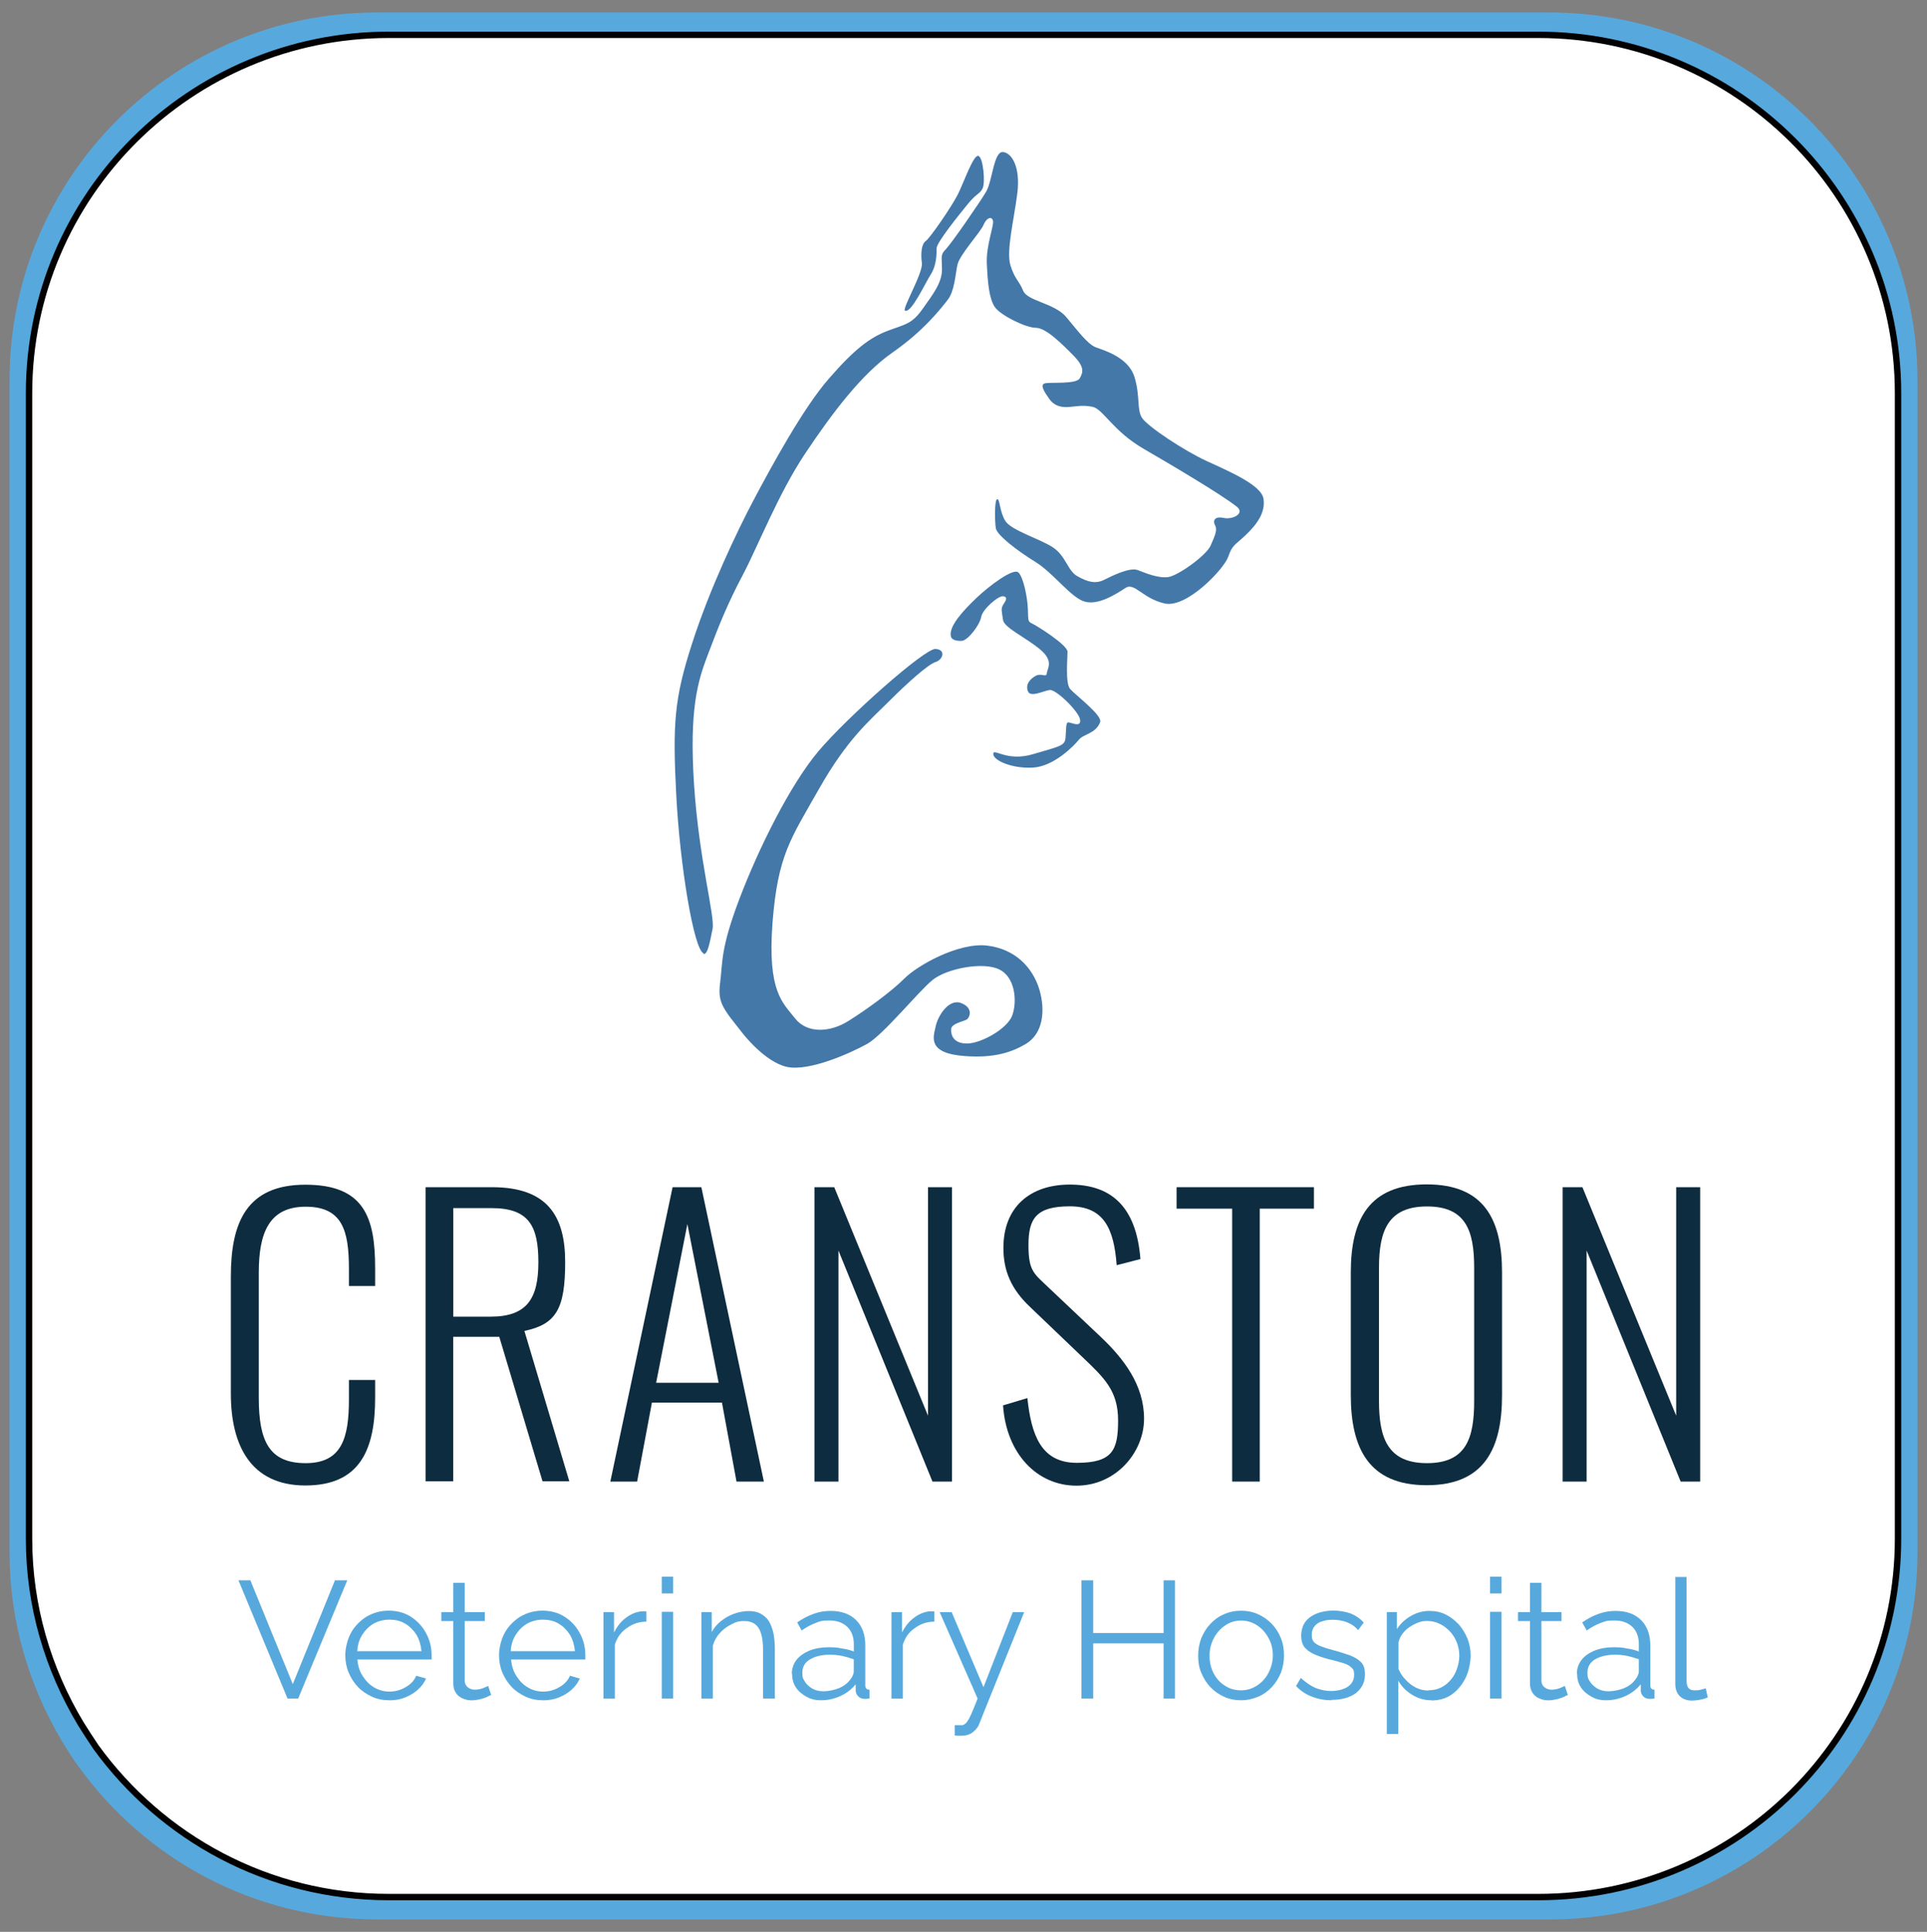 <?xml version="1.0" encoding="UTF-8"?>
<svg xmlns="http://www.w3.org/2000/svg" version="1.1" viewBox="0 0 302.09 302.91">
  <rect x="0" y="0" width="302.09" height="302.91" fill="#808080" stroke="none"/>
  <defs>
    <style>
      .cls-1 {
        fill: #0e2c3f;
      }

      .cls-2 {
        fill: #fff;
        stroke: #000;
        stroke-miterlimit: 10;
      }

      .cls-3 {
        fill: #4378a9;
      }

      .cls-4 {
        fill: #57a9dd;
      }
    </style>
  </defs>
  <!-- Generator: Adobe Illustrator 28.6.0, SVG Export Plug-In . SVG Version: 1.2.0 Build 709)  -->
  <g>
    <g id="Layer_2">
      <path class="cls-4" d="M242.9,1.96H59.1C27.3,1.96,1.5,27.76,1.5,59.56v183.9c0,10.9,3.1,21,8.3,29.7.8,1.3,1.6,2.6,2.5,3.8,10.4,14.5,27.5,24,46.8,24h183.9c31.8,0,57.6-25.8,57.6-57.6V59.56c-.1-31.8-25.9-57.6-57.7-57.6Z"/>
      <path class="cls-2" d="M241.15,5.46H60.95C29.85,5.46,4.55,30.66,4.55,61.66v179.6c0,10.6,3,20.5,8.1,29,.8,1.3,1.6,2.5,2.4,3.7,10.3,14.2,27,23.5,45.9,23.5h180.2c31.2,0,56.4-25.2,56.4-56.2V61.66c0-31-25.3-56.2-56.4-56.2Z"/>
      <g id="Layer_1">
        <g>
          <g>
            <g>
              <path class="cls-1" d="M36.19,218.48v-18.33c0-8.49,2.49-14.39,11.68-14.39s10.94,5.08,10.94,13.08v2.8h-4.11v-2.67c0-5.99-1.01-9.76-6.78-9.76s-7.35,4.16-7.35,10.33v19.64c0,6.83,1.66,10.24,7.35,10.24s6.78-3.98,6.78-10.02v-3.02h4.11v2.76c0,8.09-2.32,13.78-10.94,13.78s-11.68-6.39-11.68-14.39v-.04Z"/>
              <path class="cls-1" d="M66.73,186.15h10.41c8.62,0,11.46,4.46,11.46,11.73s-1.36,9.76-6.39,10.81l7.04,23.58h-4.2l-6.78-22.66h-7.22v22.66h-4.33v-46.16.04ZM76.92,206.45c5.69,0,7.48-2.84,7.48-8.53s-1.49-8.49-7.35-8.49h-5.99v17.02s5.86,0,5.86,0Z"/>
              <path class="cls-1" d="M105.4,186.15h4.55l9.8,46.16h-4.29l-2.28-12.38h-10.98l-2.32,12.38h-4.2l9.76-46.16h-.04ZM112.66,216.82l-4.9-24.89-4.9,24.89h9.8Z"/>
              <path class="cls-1" d="M127.63,186.15h3.15l14.7,35.83v-35.83h3.76v46.16h-3.06l-14.74-36.23v36.23h-3.76v-46.16h-.04Z"/>
              <path class="cls-1" d="M157.25,220.36l3.81-1.14c.61,5.69,2.1,10.15,7.74,10.15s6.48-2.01,6.48-6.65-2.14-6.65-5.64-9.98l-8.14-7.79c-2.98-2.8-4.2-5.69-4.2-9.28,0-6.39,4.16-9.93,10.41-9.93s10.41,3.19,11.07,11.68l-3.72.96c-.44-5.82-2.06-9.23-7.35-9.23s-6.48,1.93-6.48,6.08.88,4.46,3.24,6.74l8.14,7.7c3.59,3.41,6.74,7.53,6.74,12.78s-4.38,10.5-10.59,10.5-10.98-5.03-11.51-12.51v-.09Z"/>
              <path class="cls-1" d="M193.16,189.52h-8.71v-3.37h21.53v3.37h-8.49v42.79h-4.33v-42.79h0Z"/>
              <path class="cls-1" d="M211.76,218.7v-19.16c0-8.36,2.89-13.83,11.9-13.83s11.81,5.51,11.81,13.83v19.21c0,8.31-2.71,14.13-11.81,14.13s-11.9-5.82-11.9-14.18ZM231.1,219.66v-20.91c0-5.86-1.36-9.58-7.39-9.58s-7.53,3.72-7.53,9.58v20.91c0,5.82,1.36,9.76,7.53,9.76s7.39-3.94,7.39-9.76Z"/>
              <path class="cls-1" d="M244.92,186.15h3.15l14.7,35.83v-35.83h3.76v46.16h-3.06l-14.74-36.23v36.23h-3.76v-46.16h-.04Z"/>
            </g>
            <g>
              <path class="cls-4" d="M39.25,247.79l6.65,16.28,6.61-16.28h1.93l-7.7,18.55h-1.66l-7.7-18.55h1.93-.04Z"/>
              <path class="cls-4" d="M61,266.6c-.96,0-1.88-.18-2.71-.57-.83-.39-1.58-.88-2.19-1.53s-1.09-1.4-1.44-2.23c-.35-.83-.53-1.75-.53-2.76s.31-2.41.88-3.46,1.4-1.88,2.41-2.54c1.05-.61,2.19-.96,3.5-.96s2.49.31,3.5.96,1.79,1.49,2.36,2.54c.57,1.05.88,2.19.88,3.46v.7h-11.64c.09.96.35,1.84.83,2.58s1.05,1.36,1.79,1.79,1.53.66,2.41.66,1.75-.22,2.54-.7c.79-.44,1.36-1.05,1.66-1.79l1.53.44c-.26.66-.7,1.23-1.27,1.75s-1.27.92-2.01,1.23c-.79.31-1.62.44-2.49.44h0ZM56.01,258.9h10.06c-.09-.96-.35-1.84-.79-2.58-.48-.74-1.05-1.31-1.79-1.75s-1.58-.61-2.45-.61-1.71.22-2.45.61c-.74.44-1.31,1.01-1.79,1.75s-.74,1.62-.79,2.58Z"/>
              <path class="cls-4" d="M77.01,265.77c-.13.04-.35.13-.66.31-.31.13-.66.26-1.05.35-.44.09-.88.18-1.36.18s-.96-.09-1.44-.31c-.44-.18-.79-.48-1.05-.88s-.39-.88-.39-1.44v-9.8h-1.88v-1.4h1.88v-4.59h1.79v4.59h3.15v1.4h-3.15v9.32c0,.48.22.88.53,1.09.31.26.7.35,1.09.35s.92-.09,1.31-.26c.39-.18.66-.26.74-.35l.48,1.44h0Z"/>
              <path class="cls-4" d="M85.1,266.6c-.96,0-1.88-.18-2.71-.57-.83-.39-1.58-.88-2.19-1.53s-1.09-1.4-1.44-2.23c-.35-.83-.53-1.75-.53-2.76s.31-2.41.88-3.46,1.4-1.88,2.41-2.54c1.05-.61,2.19-.96,3.5-.96s2.49.31,3.5.96,1.79,1.49,2.36,2.54c.57,1.05.88,2.19.88,3.46v.7h-11.64c.09.96.35,1.84.83,2.58s1.05,1.36,1.79,1.79c.74.44,1.53.66,2.41.66s1.75-.22,2.54-.7c.79-.44,1.36-1.05,1.66-1.79l1.53.44c-.26.66-.7,1.23-1.27,1.75-.57.53-1.27.92-2.01,1.23-.79.31-1.62.44-2.49.44h0ZM80.07,258.9h10.06c-.09-.96-.35-1.84-.79-2.58-.48-.74-1.05-1.31-1.79-1.75-.74-.44-1.58-.61-2.45-.61s-1.71.22-2.45.61c-.74.44-1.31,1.01-1.79,1.75s-.74,1.62-.79,2.58h0Z"/>
              <path class="cls-4" d="M101.38,254.27c-1.18,0-2.23.35-3.11,1.01-.92.61-1.53,1.49-1.88,2.58v8.49h-1.79v-13.56h1.66v3.19c.48-.96,1.09-1.75,1.88-2.32.79-.61,1.62-.92,2.45-1.01h.74v1.62h.04Z"/>
              <path class="cls-4" d="M103.74,249.85v-2.63h1.79v2.63h-1.79ZM103.74,266.34v-13.61h1.79v13.61h-1.79Z"/>
              <path class="cls-4" d="M121.41,266.34h-1.79v-7.57c0-1.57-.22-2.76-.7-3.5s-1.23-1.09-2.23-1.09-1.4.18-2.06.53c-.7.35-1.27.79-1.79,1.36s-.88,1.23-1.09,1.97v8.31h-1.79v-13.56h1.62v3.11c.35-.66.83-1.23,1.44-1.71.61-.48,1.27-.88,2.01-1.14s1.53-.44,2.32-.44,1.4.13,1.93.44.96.66,1.27,1.18.53,1.14.7,1.84c.13.7.22,1.53.22,2.41v7.92l-.04-.04Z"/>
              <path class="cls-4" d="M124.13,262.45c0-.83.26-1.57.74-2.19.48-.61,1.18-1.09,2.01-1.44.88-.35,1.88-.53,2.98-.53s1.36.04,2.06.18c.7.09,1.36.26,1.93.48v-1.14c0-1.14-.35-2.06-1.01-2.71-.7-.66-1.62-1.01-2.84-1.01s-1.44.13-2.14.39c-.7.26-1.44.66-2.19,1.18l-.7-1.27c.88-.61,1.75-1.05,2.63-1.36.88-.31,1.71-.44,2.63-.44,1.66,0,3.02.48,3.98,1.44.96.96,1.44,2.28,1.44,3.94v6.26c0,.26.04.44.17.53.09.13.26.18.48.18v1.4c-.17,0-.35,0-.48.04h-.31c-.44,0-.79-.18-1.01-.44s-.35-.53-.35-.83v-1.01c-.66.79-1.44,1.4-2.41,1.84s-1.97.66-2.98.66-1.66-.18-2.36-.57c-.7-.39-1.27-.88-1.66-1.49-.39-.61-.57-1.31-.57-2.1h-.04ZM133.23,263.45c.17-.26.35-.48.44-.7s.17-.44.17-.61v-1.97c-.61-.22-1.23-.39-1.84-.53-.66-.13-1.27-.18-1.93-.18-1.27,0-2.32.26-3.11.74-.79.48-1.18,1.18-1.18,2.06s.13.96.39,1.4c.26.44.66.79,1.14,1.09.53.31,1.09.44,1.79.44s1.66-.18,2.41-.48c.74-.31,1.31-.74,1.71-1.27Z"/>
              <path class="cls-4" d="M146.53,254.27c-1.18,0-2.23.35-3.11,1.01-.92.61-1.53,1.49-1.88,2.58v8.49h-1.79v-13.56h1.66v3.19c.48-.96,1.09-1.75,1.88-2.32.79-.61,1.62-.92,2.45-1.01h.74v1.62h.04Z"/>
              <path class="cls-4" d="M149.68,270.5h1.18c.22,0,.39-.18.61-.35.17-.22.44-.61.7-1.18s.61-1.44,1.09-2.63l-5.95-13.56h1.88l4.99,11.77,4.59-11.77h1.79l-7.04,17.5c-.13.35-.31.66-.57.92s-.53.53-.92.7c-.35.18-.79.26-1.31.26h-.48c-.17,0-.35,0-.57-.04v-1.62Z"/>
              <path class="cls-4" d="M184.2,247.79v18.55h-1.79v-8.66h-11.03v8.66h-1.84v-18.55h1.84v8.27h11.03v-8.27h1.79Z"/>
              <path class="cls-4" d="M194.56,266.6c-.96,0-1.88-.18-2.71-.57-.83-.39-1.53-.88-2.14-1.53s-1.05-1.4-1.4-2.23c-.35-.83-.48-1.71-.48-2.67s.17-1.88.48-2.71c.35-.83.79-1.57,1.4-2.23.61-.66,1.31-1.18,2.14-1.53.83-.39,1.75-.57,2.71-.57s1.88.18,2.71.57c.83.39,1.53.88,2.14,1.53s1.09,1.4,1.4,2.23c.35.83.48,1.75.48,2.71s-.17,1.84-.48,2.67c-.35.83-.79,1.57-1.4,2.23-.61.66-1.31,1.18-2.14,1.53s-1.75.57-2.71.57ZM189.62,259.65c0,1.01.22,1.93.66,2.76.44.83,1.05,1.49,1.79,1.93.74.48,1.58.7,2.49.7s1.75-.26,2.49-.74c.74-.48,1.36-1.14,1.79-1.97s.7-1.75.7-2.76-.22-1.93-.7-2.76c-.44-.83-1.05-1.49-1.79-1.97s-1.58-.74-2.49-.74-1.75.26-2.45.74c-.74.48-1.36,1.18-1.79,1.97-.44.83-.7,1.75-.7,2.76v.09Z"/>
              <path class="cls-4" d="M208.78,266.6c-1.09,0-2.14-.18-3.11-.57-.96-.35-1.79-.92-2.49-1.66l.74-1.27c.79.7,1.53,1.23,2.32,1.57.79.31,1.62.48,2.45.48s1.93-.22,2.58-.66,1.01-1.05,1.01-1.84-.17-.96-.48-1.23c-.31-.31-.79-.53-1.4-.7s-1.31-.39-2.14-.57c-.96-.26-1.75-.53-2.36-.83-.66-.31-1.09-.66-1.44-1.09-.31-.44-.48-1.01-.48-1.75s.22-1.62.66-2.19,1.05-1.01,1.84-1.31c.79-.31,1.66-.44,2.58-.44s1.97.18,2.76.48c.79.35,1.44.79,1.97,1.4l-.88,1.18c-.48-.57-1.05-.96-1.75-1.23-.66-.26-1.4-.39-2.23-.39s-1.09.09-1.58.22c-.53.13-.92.39-1.23.74-.31.35-.48.79-.48,1.4s.13.88.35,1.14c.26.26.61.48,1.09.66s1.09.39,1.79.57c1.01.26,1.93.57,2.71.83.79.31,1.36.66,1.79,1.09s.61,1.09.61,1.88c0,1.27-.48,2.23-1.44,2.98-.96.7-2.23,1.05-3.81,1.05l.04.04Z"/>
              <path class="cls-4" d="M224.4,266.6c-1.14,0-2.14-.31-3.06-.88s-1.62-1.31-2.14-2.19v8.36h-1.79v-19.12h1.58v2.67c.53-.83,1.27-1.53,2.19-2.06s1.88-.79,2.89-.79,1.79.18,2.58.57,1.44.92,2.06,1.57c.57.66,1.01,1.4,1.36,2.23.31.83.48,1.71.48,2.63s-.26,2.45-.79,3.5c-.53,1.05-1.23,1.93-2.14,2.58s-2.01.96-3.24.96l.04-.04ZM223.92,265.03c.74,0,1.4-.13,2.01-.44s1.09-.7,1.53-1.23.74-1.09.96-1.75.35-1.31.35-2.01-.13-1.4-.39-2.06-.61-1.23-1.09-1.75c-.48-.48-1.01-.92-1.62-1.18-.61-.31-1.27-.44-1.97-.44s-.92.09-1.4.26-.96.44-1.4.74-.83.7-1.09,1.09c-.31.39-.48.83-.57,1.27v4.16c.26.66.66,1.23,1.14,1.71.48.53,1.01.92,1.62,1.23.61.31,1.27.44,1.93.44v-.04Z"/>
              <path class="cls-4" d="M233.59,249.85v-2.63h1.79v2.63h-1.79ZM233.59,266.34v-13.61h1.79v13.61h-1.79Z"/>
              <path class="cls-4" d="M245.8,265.77c-.13.04-.35.13-.66.31-.31.13-.66.26-1.05.35-.44.09-.88.18-1.36.18s-.96-.09-1.44-.31c-.44-.18-.79-.48-1.05-.88s-.39-.88-.39-1.44v-9.8h-1.88v-1.4h1.88v-4.59h1.79v4.59h3.15v1.4h-3.15v9.32c0,.48.22.88.53,1.09.31.26.7.35,1.09.35s.92-.09,1.31-.26c.39-.18.66-.26.74-.35l.48,1.44h0Z"/>
              <path class="cls-4" d="M247.2,262.45c0-.83.26-1.57.74-2.19s1.18-1.09,2.01-1.44c.88-.35,1.88-.53,2.98-.53s1.36.04,2.06.18c.7.09,1.36.26,1.93.48v-1.14c0-1.14-.35-2.06-1.01-2.71-.7-.66-1.62-1.01-2.84-1.01s-1.44.13-2.14.39c-.7.26-1.44.66-2.19,1.18l-.7-1.27c.88-.61,1.75-1.05,2.62-1.36.88-.31,1.71-.44,2.63-.44,1.66,0,3.02.48,3.98,1.44.96.96,1.44,2.28,1.44,3.94v6.26c0,.26.04.44.18.53.09.13.26.18.48.18v1.4c-.18,0-.35,0-.48.04h-.31c-.44,0-.79-.18-1.01-.44s-.35-.53-.35-.83v-1.01c-.66.79-1.44,1.4-2.41,1.84s-1.97.66-2.98.66-1.66-.18-2.36-.57c-.7-.39-1.27-.88-1.66-1.49s-.57-1.31-.57-2.1h-.04ZM256.3,263.45c.18-.26.35-.48.44-.7s.18-.44.18-.61v-1.97c-.61-.22-1.23-.39-1.84-.53-.66-.13-1.27-.18-1.93-.18-1.27,0-2.32.26-3.11.74-.79.48-1.18,1.18-1.18,2.06s.13.96.39,1.4.66.79,1.14,1.09c.53.31,1.09.44,1.79.44s1.66-.18,2.41-.48c.74-.31,1.31-.74,1.71-1.27Z"/>
              <path class="cls-4" d="M262.6,247.27h1.79v16.1c0,.7.13,1.14.35,1.36s.53.31.88.31.61,0,.96-.09c.31-.09.57-.13.83-.22l.31,1.44c-.35.13-.74.26-1.23.35s-.88.13-1.23.13c-.79,0-1.44-.22-1.93-.7-.48-.48-.7-1.14-.7-1.93v-16.67l-.04-.09Z"/>
            </g>
          </g>
          <g>
            <path class="cls-3" d="M116.47,162.08c-3.06-3.89-3.98-4.77-3.59-7.88.44-3.41.04-5.34,3.02-13.21,2.98-7.88,7.96-17.94,12.43-23.23,4.46-5.29,16.63-16.1,18.33-16.01,1.71.13,1.14,1.71,0,2.06s-4.33,3.19-7.31,6.17c-2.98,2.98-6.48,5.82-10.94,13.69-4.46,7.88-6.48,10.37-7.31,21.09-.79,10.72,1.58,12.43,3.54,14.92s5.6,2.14,8.31.44c2.76-1.71,6.78-4.64,8.79-6.65,2.01-2.06,8.44-5.69,12.95-5.21,4.51.53,7.18,3.46,8.23,6.83,1.01,3.37.61,7-2.14,8.62-2.1,1.23-4.81,2.23-9.54,1.88-6.08-.44-4.86-3.15-4.55-4.68s2.01-4.38,3.98-3.63,1.36,2.28.88,2.58-2.41.61-2.45,1.53.39,2.28,2.58,2.23c2.14-.04,6.21-2.28,7-4.38s.53-5.99-2.01-7.22c-2.49-1.27-8.27-.17-10.5,1.66s-7.66,8.53-10.19,9.98c-2.58,1.44-9.1,4.38-12.6,3.63-3.46-.74-6.91-5.21-6.91-5.21h0Z"/>
            <path class="cls-3" d="M149.06,99.74c-.31-1.58,1.93-3.98,3.98-5.95,2.06-1.97,5.82-4.77,6.61-4.03s1.44,3.98,1.49,5.82,0,1.88.74,2.23,5.47,3.33,5.47,4.38-.35,4.94.39,5.82,5.12,4.16,4.73,5.21c-.7,1.84-2.58,1.84-3.33,2.76s-3.89,4.2-7.22,4.38-6.21-1.14-6.21-2.14,2.1,1.27,6.21.04,5.03-1.27,5.12-2.58c.13-1.31,0-2.41.44-2.41s2.06.88,1.84-.44-3.76-4.73-4.73-4.64-3.06,1.27-3.46.17.39-1.93,1.27-2.41c.88-.44,1.66.35,1.71-.39s1.18-1.88-1.09-3.76-5.6-3.37-5.78-4.59c-.17-1.27-.39-1.75.04-2.41s.74-1.18,0-1.31-3.24,2.01-3.46,3.24c-.22,1.27-2.1,3.72-3.06,3.76s-1.62-.22-1.71-.74h0Z"/>
            <path class="cls-3" d="M141.89,48.73c-.61-.13,2.84-5.91,2.63-7.48s-.04-3.02.61-3.46,4.03-5.34,5.03-7.31c.96-1.93,2.41-6.17,3.19-6.04s1.14,4.16.7,5.08c-.44.92-.96.79-2.28,2.41s-4.94,6.08-4.94,7,0,2.67-.92,4.11-2.98,5.95-3.98,5.69h-.04Z"/>
            <path class="cls-3" d="M110.3,149.48c-1.53-.57-3.72-13.78-4.29-24.89-.57-11.11-.31-15.01,2.45-23.58,2.76-8.62,7.09-17.72,9.76-22.75,2.67-5.03,7.7-14.31,11.73-18.9,4.03-4.64,6.43-6.43,9.19-7.48,2.76-1.05,3.76-1.01,5.47-3.41,1.71-2.41,3.06-4.16,3.06-6.21s-.31-2.23.61-3.19,5.34-7.35,6.34-9.06c.96-1.71,1.18-6.26,2.58-6.17s2.8,2.32,2.28,6.48c-.52,4.16-1.75,8.97-1.09,11.24.7,2.28,1.36,2.41,2.01,4.03s4.9,1.93,6.74,4.11c1.84,2.19,3.37,4.29,4.68,4.77s5.12,1.58,6.04,4.68c.92,3.06.31,5.03,1.18,6.39.92,1.36,6.56,5.12,10.19,6.78s8.49,3.76,8.84,5.86-.96,3.98-2.76,5.69-2.1,1.53-2.76,3.41c-.61,1.88-6.48,8.09-9.93,7.35s-4.77-3.37-6.17-2.45-4.29,2.8-6.43,2.14c-2.14-.61-4.86-4.46-7.7-6.21s-6.04-4.2-6.21-5.29-.22-4.51.22-4.55.35,1.93,1.27,3.41c.92,1.49,5.43,2.8,7.48,4.16s2.28,3.72,3.89,4.55c1.58.88,2.8,1.18,4.11.53s4.03-2.01,5.29-1.53,3.19,1.31,4.77,1.09,5.99-3.41,6.65-4.94,1.09-2.45.7-3.15c-.39-.7-.13-1.49,1.31-1.18s3.41-.7,2.1-1.75c-2.45-1.97-11.24-7.13-14.57-9.06-4.86-2.8-6.39-6.26-8.05-6.61s-2.84,0-3.98.04-2.14-.31-2.8-1.27-1.58-2.23-.7-2.45,4.94.18,5.47-.79c.53-.96.79-1.75-.96-3.54s-4.33-4.38-5.91-4.38-5.51-1.93-6.43-3.24-1.14-3.94-1.27-6.83c-.13-2.89,1.18-5.99.96-6.74s-1.01-.44-1.49.7c-.48,1.14-3.72,4.64-4.07,6.21s-.44,4.11-1.53,5.51-3.76,4.86-8.66,8.27c-4.9,3.41-9.54,9.63-13.69,15.84-4.16,6.21-7.48,14.7-9.8,19.08s-3.68,7.74-5.51,12.6c-1.49,3.94-2.89,8.36-2.1,20.3.79,11.9,3.33,20.69,2.89,22.58-.39,1.88-.74,4.11-1.44,3.89l.04-.09Z"/>
          </g>
        </g>
      </g>
    </g>
  </g>
</svg>
